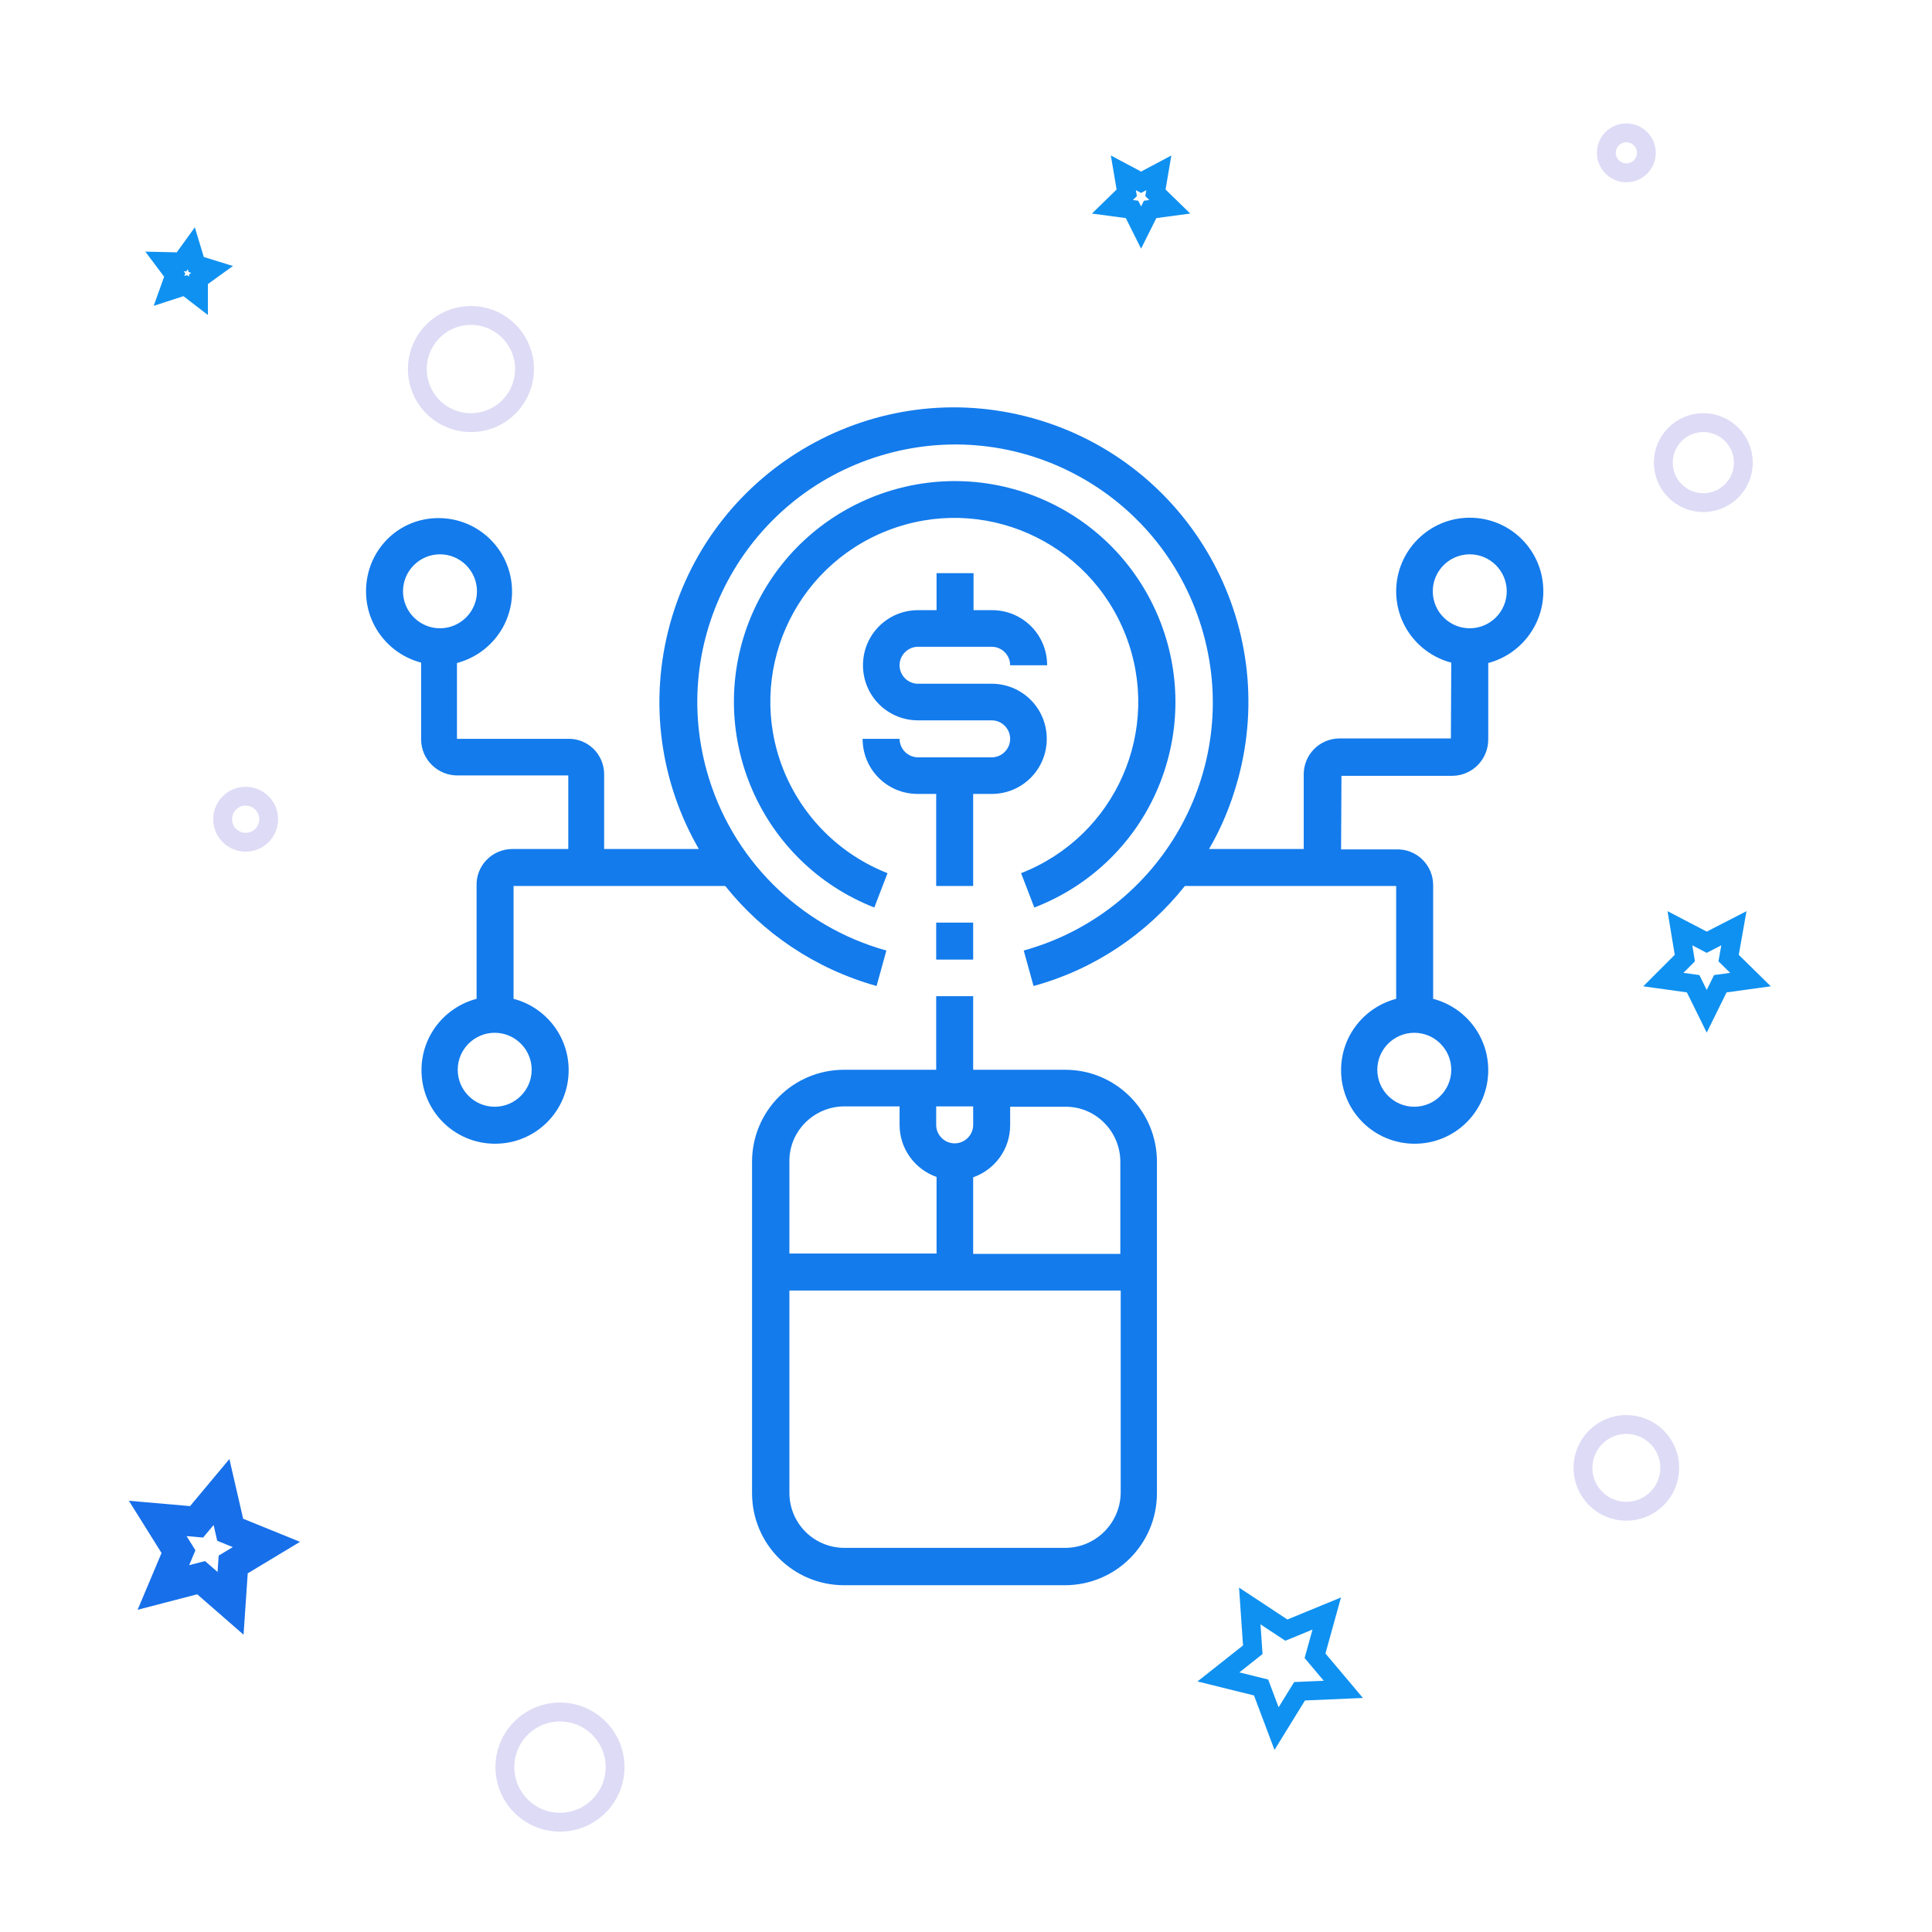 <?xml version="1.0" encoding="utf-8"?>
<!-- Generator: Adobe Illustrator 22.1.0, SVG Export Plug-In . SVG Version: 6.00 Build 0)  -->
<svg version="1.1" id="Capa_1" xmlns="http://www.w3.org/2000/svg" xmlns:xlink="http://www.w3.org/1999/xlink" x="0px" y="0px"
	 viewBox="0 0 512 512" style="enable-background:new 0 0 512 512;" xml:space="preserve">
<style type="text/css">
	.st0{fill:none;stroke: #176fea;stroke-width:8;stroke-miterlimit:10;}
	.st1{fill:none;stroke: #0f91f1;stroke-width:5;stroke-miterlimit:10;}
	.st2{fill:none;stroke: #dedbf6;stroke-width:5;stroke-miterlimit:10;}
	.st3{fill: #137bec;}
</style>
<polygon class="st0" points="61.1,424.9 53.3,418.1 43.3,420.7 47.3,411.2 41.8,402.4 52.1,403.3 58.7,395.4 61,405.4 70.6,409.3 
	61.8,414.6 "/>
<polygon class="st1" points="356,447.7 344.4,448.2 338.3,458.1 334.2,447.2 322.9,444.4 332,437.2 331.2,425.6 340.9,432 
	351.6,427.6 348.5,438.8 "/>
<polygon class="st1" points="52.6,78.4 49.1,75.7 44.8,77.1 46.3,72.9 43.6,69.3 48.1,69.4 50.7,65.8 52,70.1 56.2,71.4 52.6,74 "/>
<polygon class="st1" points="302.4,60.3 300,55.5 294.8,54.8 298.6,51.1 297.7,45.8 302.4,48.3 307.1,45.8 306.2,51.1 310,54.8 
	304.8,55.5 "/>
<polygon class="st1" points="452.3,268 448.7,260.7 440.8,259.6 446.5,253.9 445.2,246 452.3,249.7 459.5,246 458.1,253.9 
	463.9,259.6 455.9,260.7 "/>
<circle class="st2" cx="148.4" cy="468.3" r="14.6"/>
<circle class="st2" cx="65.1" cy="217.1" r="6.1"/>
<circle class="st2" cx="124.8" cy="97.8" r="14.2"/>
<circle class="st2" cx="451.4" cy="122.6" r="10.6"/>
<circle class="st2" cx="431" cy="40.5" r="5.3"/>
<circle class="st2" cx="431" cy="389" r="11.5"/>
<g>
	<g>
		<g>
			<path class="st3" d="M257.9,210.4h4.9c8.1,0,14.6-6.5,14.6-14.6s-6.5-14.6-14.6-14.6h-19.5c-2.7,0-4.9-2.2-4.9-4.9
				c0-2.7,2.2-4.9,4.9-4.9h19.5c2.7,0,4.9,2.2,4.9,4.9h9.8c0-8.1-6.5-14.6-14.6-14.6h-4.9v-9.8h-9.8v9.8h-4.9
				c-8.1,0-14.6,6.5-14.6,14.6c0,8.1,6.5,14.6,14.6,14.6h19.5c2.7,0,4.9,2.2,4.9,4.9c0,2.7-2.2,4.9-4.9,4.9h-19.5
				c-2.7,0-4.9-2.2-4.9-4.9h-9.8c0,8.1,6.5,14.6,14.6,14.6h4.9v24.4h9.8V210.4z"/>
			<path class="st3" d="M307.5,207.3c11.7-30.1-3.1-64-33.2-75.8c-30.1-11.7-64,3.1-75.8,33.2c-11.7,30.1,3.1,64,33.2,75.8l3.5-9.1
				c-12.7-5-22.7-15-27.7-27.7c-9.8-25.1,2.6-53.3,27.7-63.1c25.1-9.8,53.3,2.6,63.1,27.7s-2.6,53.3-27.7,63.1l3.5,9.1
				C289.5,234.6,301.6,222.5,307.5,207.3z"/>
			<path class="st3" d="M282.3,283.5h-24.4V264h-9.8v19.5h-24.4c-13.5,0-24.4,10.9-24.4,24.4v87.8c0,13.5,10.9,24.4,24.4,24.4h58.5
				c13.5,0,24.4-10.9,24.4-24.4v-87.8C306.6,294.4,295.7,283.5,282.3,283.5z M296.9,307.9v24.4h-39v-20.3c5.7-2,9.8-7.4,9.8-13.8
				v-4.9h14.6C290.3,293.2,296.9,299.8,296.9,307.9z M253,303c-2.7,0-4.9-2.2-4.9-4.9v-4.9h9.8v4.9C257.9,300.8,255.7,303,253,303z
				 M223.8,293.2h14.6v4.9c0,6.4,4.1,11.8,9.8,13.8v20.3h-39v-24.4C209.1,299.8,215.7,293.2,223.8,293.2z M282.3,410.2h-58.5
				c-8.1,0-14.6-6.5-14.6-14.6V342h87.8v53.6C296.9,403.7,290.3,410.2,282.3,410.2z"/>
			<rect x="248.1" y="244.5" class="st3" width="9.8" height="9.8"/>
			<path class="st3" d="M409,156.7c0-10.8-8.7-19.5-19.5-19.5S370,146,370,156.7c0,9.1,6.2,16.7,14.6,18.9l-0.1,20.1h-29.3
				c-0.1,0-0.3,0-0.4,0c-5.2,0.1-9.4,4.4-9.3,9.7V225h-25.1c3.3-5.6,5.8-11.7,7.6-18.2c11.5-41.5-12.9-84.5-54.4-96
				s-84.5,12.9-96,54.4c-5.8,21-2.5,42.3,7.6,59.8h-25.1v-19.6c0-0.1,0-0.3,0-0.4c-0.1-5.2-4.4-9.4-9.7-9.2l-29.3,0v-20.1
				c8.4-2.2,14.6-9.8,14.6-18.9c0-10.8-8.7-19.5-19.5-19.5S97,146,97,156.7c0,9.1,6.2,16.7,14.6,18.9v20.1c0,0.1,0,0.3,0,0.4
				c0.1,5.3,4.5,9.5,9.8,9.4h29.2V225H136c-0.1,0-0.3,0-0.4,0c-5.3,0.1-9.5,4.5-9.3,9.8v29.9c-8.4,2.2-14.6,9.8-14.6,18.9
				c0,10.8,8.7,19.5,19.5,19.5s19.5-8.7,19.5-19.5c0-9.1-6.2-16.7-14.6-18.9v-29.9h56.1c9.9,12.4,23.7,21.9,40.1,26.5l2.6-9.4
				c-23.1-6.4-41.2-24.5-47.6-47.6c-10.1-36.3,11.2-73.9,47.6-84c36.3-10.1,73.9,11.2,84,47.6c10.1,36.3-11.2,73.9-47.6,84l2.6,9.4
				v0c16.1-4.4,30-13.8,40.1-26.5H370v29.9c-8.4,2.2-14.6,9.8-14.6,18.9c0,10.8,8.7,19.5,19.5,19.5s19.5-8.7,19.5-19.5
				c0-9.1-6.2-16.7-14.6-18.9v-29.9c0-0.1,0-0.3,0-0.4c-0.1-5.3-4.5-9.5-9.8-9.3h-14.6l0.1-19.5h29.1c0.1,0,0.3,0,0.4,0
				c5.3-0.1,9.5-4.5,9.4-9.8v-20.1C402.8,173.5,409,165.8,409,156.7z M106.8,156.7c0-5.4,4.4-9.8,9.8-9.8s9.8,4.4,9.8,9.8
				c0,5.4-4.4,9.8-9.8,9.8S106.8,162.1,106.8,156.7z M140.9,283.5c0,5.4-4.4,9.8-9.8,9.8c-5.4,0-9.8-4.4-9.8-9.8
				c0-5.4,4.4-9.8,9.8-9.8C136.5,273.7,140.9,278.1,140.9,283.5z M384.6,283.5c0,5.4-4.4,9.8-9.8,9.8s-9.8-4.4-9.8-9.8
				c0-5.4,4.4-9.8,9.8-9.8S384.6,278.1,384.6,283.5z M389.5,166.5c-5.4,0-9.8-4.4-9.8-9.8c0-5.4,4.4-9.8,9.8-9.8s9.8,4.4,9.8,9.8
				C399.3,162.1,394.9,166.5,389.5,166.5z"/>
		</g>
	</g>
</g>
</svg>

